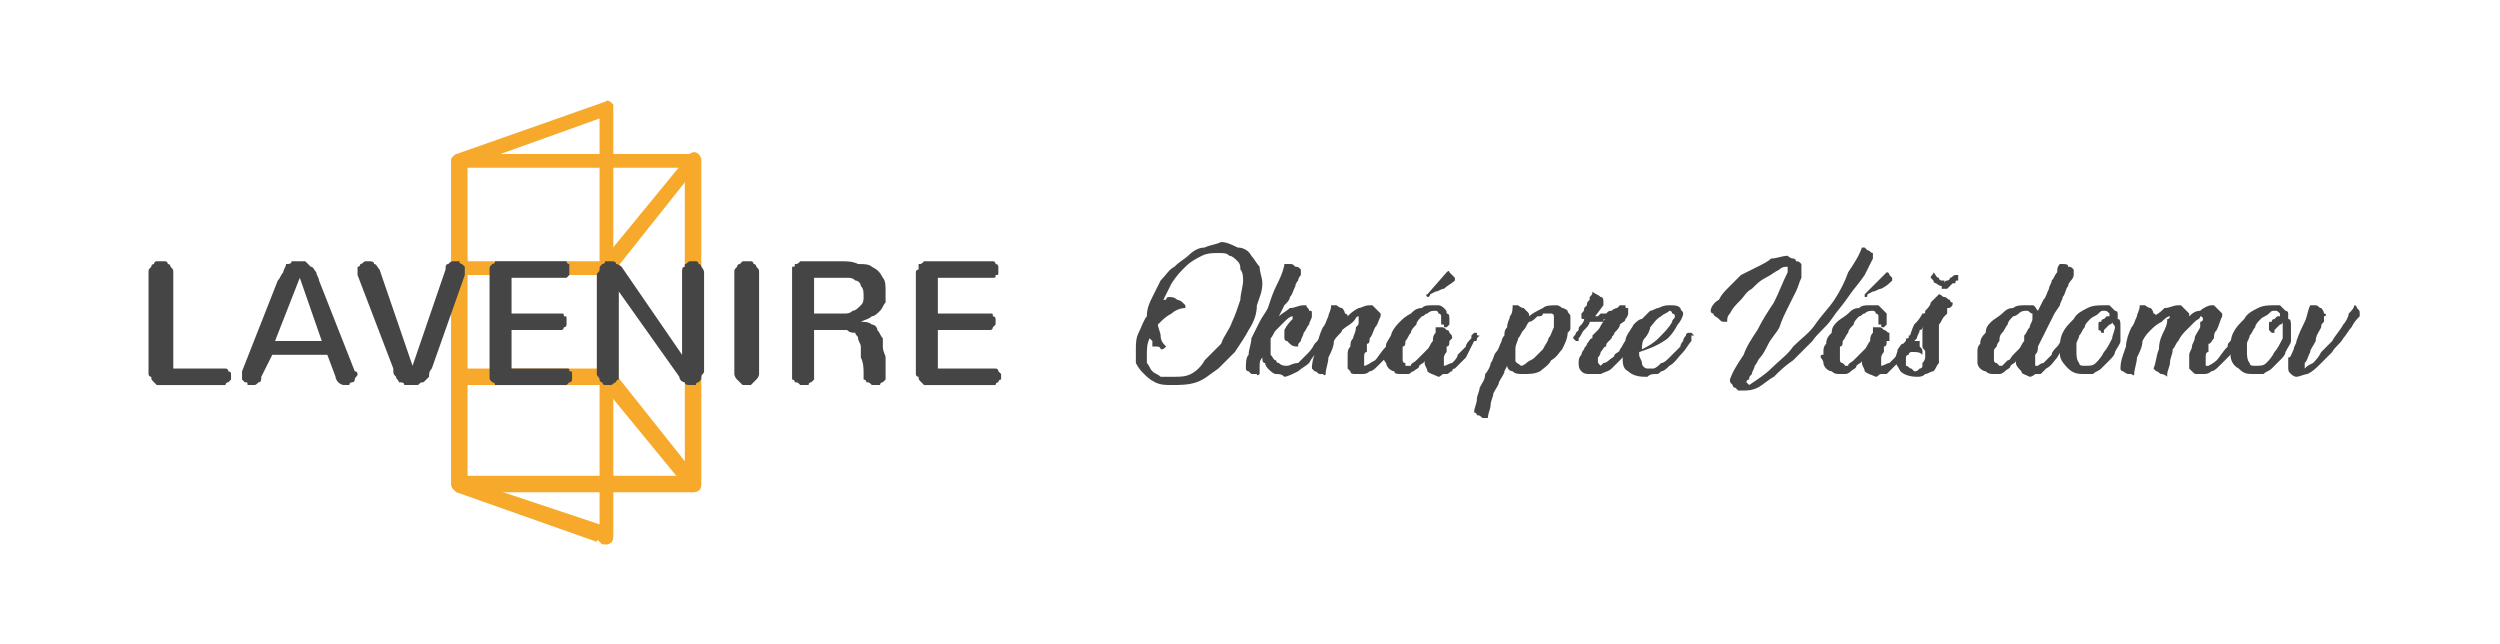 <?xml version="1.0" encoding="UTF-8" standalone="no"?>
<svg xmlns="http://www.w3.org/2000/svg" xmlns:svg="http://www.w3.org/2000/svg" xml:space="preserve" width="90.94mm" height="23.41mm" version="1.1" style="clip-rule:evenodd;fill-rule:evenodd;image-rendering:optimizeQuality;shape-rendering:geometricPrecision;text-rendering:geometricPrecision" viewBox="0 0 909 234" id="svg15">
 <defs id="defs1"><style type="text/css" id="style1">
   
    .fil0 {fill:none}
    .fil3 {fill:#454545;fill-rule:nonzero}
    .fil1 {fill:#454545;fill-rule:nonzero}
    .fil2 {fill:#F6A92A;fill-rule:nonzero}
   
  </style></defs>
 <g id="Vrstva_x0020_1" transform="translate(-1,-340)">
  <rect class="fil0" x="1" y="340" width="909" height="234" id="rect1"></rect>
  <g id="_2255539373216">
   <path class="fil1" d="m 414,467 c 0,-2 0,-4 1,-6 1,-2 2,-5 3,-6 0,-3 1,-5 2,-7 1,-2 2,-4 3,-6 2,-2 3,-4 5,-5 2,-2 4,-3 5,-4 2,-2 4,-3 6,-3 2,-1 4,-1 6,-2 2,0 4,1 6,2 2,0 4,1 5,3 1,1 2,3 3,4 0,2 1,4 1,6 0,3 -1,5 -2,8 0,3 -1,6 -3,9 -1,2 -3,5 -5,8 -2,2 -4,4 -6,6 -3,2 -5,4 -8,5 -3,1 -6,1 -9,1 -2,0 -4,0 -6,-1 -2,-1 -3,-2 -4,-3 -1,-1 -2,-2 -3,-4 0,-1 0,-3 0,-5 z m 12,-19 c 1,0 2,0 3,1 0,0 1,0 2,1 0,0 1,1 1,1 0,0 0,1 0,1 -2,0 -4,1 -5,2 -2,1 -3,2 -5,4 0,1 1,3 1,4 0,2 1,3 2,4 0,0 0,0 0,0 -1,1 -1,1 -2,1 0,-1 -1,-1 -2,-1 0,0 0,0 -1,0 0,-1 0,-1 0,-2 0,0 -1,-1 -1,-1 v 0 c -1,2 -1,4 -1,6 0,1 0,2 0,3 1,1 1,2 2,3 1,1 2,1 3,2 1,0 3,0 5,0 2,0 4,0 6,-1 2,-1 4,-3 5,-5 2,-2 4,-4 6,-6 1,-3 3,-5 4,-8 1,-2 2,-5 3,-8 0,-2 1,-5 1,-7 0,-1 0,-3 -1,-4 0,-1 0,-2 -1,-3 -1,-1 -2,-2 -3,-2 -1,-1 -2,-1 -4,-1 -2,0 -4,0 -6,1 -2,1 -4,2 -6,4 -2,2 -3,3 -5,6 -1,2 -2,4 -3,6 0,0 1,0 1,0 0,-1 1,-1 1,-1 z" id="path1"></path>
   <path id="1" class="fil1" d="m 483,463 c 0,1 -1,3 -2,4 -2,2 -3,3 -4,5 -1,1 -3,2 -4,3 -2,1 -4,2 -5,2 -1,-1 -2,-1 -3,-1 -1,0 -2,-1 -3,-2 0,0 -1,-1 -1,-2 -1,0 -1,-1 -1,-2 -1,1 -1,2 -1,3 0,1 0,2 0,3 0,0 -1,1 -1,0 -1,0 -1,0 -2,0 0,0 -1,-1 -1,-1 -1,0 -1,-1 -1,-1 0,-2 0,-4 1,-5 0,-2 1,-4 1,-6 1,-2 2,-4 3,-6 1,-2 2,-3 3,-5 l 1,-3 c 1,-3 2,-5 3,-7 1,-2 2,-5 2,-6 1,0 1,0 2,0 1,0 1,0 2,1 1,0 1,0 2,1 0,1 0,1 0,2 0,0 -1,1 -1,2 0,0 -1,1 -1,2 -1,2 -1,3 -2,4 0,1 -1,2 -2,3 l -2,4 v 0 c 1,-1 3,-2 4,-3 2,0 3,-1 5,-1 0,0 0,0 1,0 0,1 1,1 1,2 1,0 1,0 1,1 0,0 0,1 0,1 0,1 -1,2 -1,3 -1,1 -1,2 -2,3 0,1 -1,2 -1,3 -1,1 -1,1 -1,2 -1,0 -2,0 -3,-1 0,0 -1,-1 -1,-1 -1,0 -1,-1 -1,-1 0,-1 0,-1 0,-1 0,-1 0,-1 0,-1 0,-1 0,-1 0,-1 1,-2 2,-3 3,-4 0,-1 0,-1 0,-2 0,0 0,0 0,1 -1,0 -2,1 -3,2 -1,1 -2,2 -3,3 -1,1 -1,2 -2,3 0,1 0,3 0,3 0,1 0,2 0,3 1,1 1,2 2,2 0,1 1,1 1,1 1,1 2,1 3,1 1,0 2,-1 4,-1 1,-1 2,-2 3,-3 1,-1 2,-2 3,-4 1,-1 2,-2 2,-3 1,-1 1,-1 1,-1 0,0 1,0 1,0 0,1 0,1 1,1 0,0 0,0 0,0 z"></path>
   <path id="2" class="fil1" d="m 507,467 c -1,1 -1,2 -2,3 -1,1 -2,2 -3,3 -1,1 -2,2 -3,2 -1,1 -2,1 -3,1 -1,0 -2,0 -2,0 -1,0 -2,0 -2,-1 0,0 -1,-1 -1,-1 0,-1 0,-2 0,-3 0,0 0,-1 0,-2 0,-1 0,-2 1,-3 0,-1 0,-2 1,-3 0,-1 1,-2 1,-4 1,-1 1,-1 1,-2 0,0 0,-1 0,-1 0,-1 0,-1 0,-1 -1,0 -1,1 -2,2 -1,1 -3,2 -4,3 0,1 -2,2 -3,4 0,2 -1,4 -2,6 0,2 -1,4 -1,6 0,0 0,1 -1,0 0,0 -1,0 -1,0 -1,0 -1,-1 -2,-1 0,0 -1,-1 -1,-1 0,-3 1,-5 2,-8 0,-2 1,-5 2,-7 1,-1 1,-2 2,-4 0,-1 1,-2 1,-4 0,0 1,0 2,0 0,0 1,1 2,1 0,0 1,1 1,2 1,0 1,1 1,1 v 0 c 0,0 0,0 0,0 1,-1 2,-2 4,-3 1,0 2,-1 4,-1 0,0 1,0 1,0 1,1 1,1 2,2 0,0 0,0 1,1 0,0 0,1 0,1 -1,2 -1,3 -2,4 -1,2 -1,3 -2,4 0,1 0,2 -1,2 0,1 0,2 0,3 -1,0 -1,1 -1,2 0,1 0,2 0,2 0,1 0,1 0,1 0,0 0,0 0,0 1,0 2,-1 4,-2 1,-1 2,-3 4,-5 0,-1 1,-2 2,-3 v -1 c 0,-1 1,-1 1,-1 0,0 0,0 1,0 0,1 0,1 0,1 1,0 1,0 0,0 z"></path>
   <path id="3" class="fil1" d="m 528,458 c 0,0 0,0 0,0 -1,1 -1,1 -1,1 -1,0 -1,0 -1,-1 -1,0 -1,0 -1,0 0,0 0,0 0,-1 0,0 0,0 0,0 0,0 0,-1 0,-1 0,-1 0,-1 0,-1 0,-1 -1,-1 -1,-1 0,-1 -1,-1 -1,-1 -1,0 -2,0 -3,1 -1,0 -1,1 -2,1 -1,1 -2,2 -2,3 -1,1 -2,2 -2,3 -1,1 -1,2 -2,3 0,1 0,2 -1,2 0,1 0,1 0,2 0,0 0,1 0,1 0,1 0,1 0,2 0,0 0,1 1,1 0,0 0,0 0,1 1,0 1,0 2,0 0,-1 1,-1 2,-2 0,0 1,-1 2,-2 1,-1 1,-1 2,-2 1,-1 1,-2 2,-3 0,-1 0,-2 1,-3 0,-1 0,-2 0,-2 v 0 c 1,0 1,0 2,0 1,0 1,0 2,1 1,0 1,1 1,1 1,1 1,1 1,2 0,0 0,0 -1,1 0,0 0,0 0,0 0,1 0,2 -1,2 0,1 0,2 0,2 -1,1 -1,2 -1,2 0,1 0,2 0,2 0,1 0,1 0,1 v 0 c 1,0 2,-1 3,-1 1,-1 2,-2 2,-3 1,-1 2,-2 3,-3 0,-1 1,-2 2,-3 0,0 0,-1 0,-1 0,0 0,0 0,0 1,-1 1,-1 1,-1 0,0 1,0 1,0 0,1 0,1 1,1 0,0 0,0 0,0 -1,1 -1,1 -1,1 0,1 0,1 -1,1 -1,2 -2,4 -3,6 -1,1 -3,3 -4,4 -1,0 -1,1 -1,1 -1,0 -1,1 -2,1 0,0 -1,0 -1,0 -1,0 -1,1 -2,1 -2,-1 -3,-1 -4,-2 0,-1 -1,-2 -1,-3 v -1 c 0,1 -1,1 -2,2 0,1 -1,1 -2,2 -1,0 -1,1 -2,1 -1,0 -2,0 -2,0 -2,0 -3,0 -3,-1 -1,0 -2,-1 -2,-1 -1,-1 -1,-2 -1,-2 -1,-1 -1,-2 -1,-2 0,-1 0,-1 0,-1 0,0 0,-1 0,-1 1,-1 1,-2 1,-3 1,-2 2,-3 2,-4 1,-2 2,-3 3,-4 1,-1 2,-2 4,-3 1,-1 2,-2 4,-2 1,-1 2,-1 4,-1 1,0 2,0 2,0 1,0 2,1 2,1 1,1 1,1 1,2 1,0 1,1 1,2 0,0 0,1 0,2 z m -1,-19 c 1,-1 1,0 1,0 0,0 1,1 1,1 0,0 1,1 1,1 0,1 0,1 0,1 -1,1 -3,2 -4,3 -1,0 -2,1 -3,1 v 0 l -2,1 v 0 c 0,1 -1,1 -1,1 0,0 -1,-1 0,-1 z"></path>
   <path id="4" class="fil1" d="m 551,451 c 1,0 1,0 2,0 0,0 1,1 2,1 0,0 1,1 1,1 1,1 1,1 1,2 1,-1 3,-2 5,-3 1,-1 3,-1 5,-1 1,0 2,1 2,1 1,0 2,1 2,1 0,1 1,1 1,2 0,1 0,2 0,2 0,1 0,1 0,2 0,1 0,1 -1,2 0,2 -1,4 -2,6 -1,1 -2,3 -4,4 -1,2 -3,3 -4,4 -2,1 -4,1 -6,1 -2,0 -3,0 -4,-1 -1,0 -2,-1 -2,-2 l -1,2 c 0,1 -1,2 -2,4 0,1 -1,2 -2,4 0,1 -1,3 -1,4 0,2 -1,3 -1,5 0,0 0,0 -1,0 0,0 -1,0 -1,0 -1,-1 -1,-1 -2,-1 0,-1 -1,-1 -1,-1 0,-2 1,-3 1,-5 0,-1 1,-3 1,-4 1,-2 2,-3 2,-5 1,-1 2,-3 2,-4 1,-1 1,-3 2,-4 1,-1 1,-2 2,-4 0,0 0,-1 1,-2 0,-1 0,-2 1,-3 0,-2 1,-3 1,-4 1,-1 1,-3 1,-4 z m 1,16 c 0,0 0,0 0,0 0,0 0,0 0,0 0,1 0,1 0,2 0,1 0,2 0,2 0,1 1,1 2,2 1,0 2,-1 2,-1 1,-1 2,-1 3,-2 1,-1 2,-2 3,-3 1,-2 2,-3 2,-4 1,-1 1,-2 2,-4 0,-1 0,-2 0,-3 0,0 0,-1 0,-1 0,-1 -1,-1 -1,-1 -1,0 -2,0 -3,0 0,1 -1,1 -2,1 -1,1 -2,2 -3,2 -1,1 -1,2 -2,3 -1,1 -1,2 -2,3 0,1 -1,2 -1,4 z"></path>
   <path id="5" class="fil1" d="m 592,468 c 0,1 -1,2 -2,3 -1,1 -2,2 -3,3 -1,1 -2,1 -4,2 -1,0 -2,0 -4,0 -1,0 -2,0 -3,-1 -1,-1 -1,-2 -1,-3 0,-1 0,-2 1,-3 0,0 0,-1 1,-2 0,-1 1,-1 1,-2 1,-1 1,-2 2,-2 0,-1 0,-1 0,-1 0,0 1,-1 1,-1 l 1,-1 c 1,-1 1,-2 2,-3 0,0 0,-1 1,-1 -1,0 -1,0 -1,1 -1,0 -1,0 -1,0 -1,0 -1,0 -2,0 0,0 0,0 -1,0 h -1 c 0,1 -1,2 -2,3 -1,1 -1,2 -2,3 0,1 0,1 0,1 -1,0 -1,0 -1,0 -1,-1 -1,-1 -1,-1 0,0 0,0 0,0 0,-1 1,-1 1,-2 0,0 1,-1 1,-1 0,-1 0,-1 1,-2 0,0 1,-1 1,-2 -1,0 -1,0 -1,-1 0,0 0,-1 0,-1 1,-1 1,-1 1,-2 0,0 1,-1 1,-1 0,-1 0,-1 1,-2 0,0 0,-1 0,-1 1,-1 1,-1 1,-2 1,1 2,1 3,2 1,0 1,1 1,2 0,0 0,1 0,1 l -3,4 c 0,0 0,0 1,0 0,0 0,0 1,-1 1,0 1,0 2,0 1,-1 1,-1 2,-1 1,-1 2,-1 2,-1 1,-1 1,-1 1,-1 0,0 1,0 1,0 0,0 1,0 1,0 0,1 0,1 1,1 0,0 0,0 0,0 0,1 0,1 0,2 0,0 0,1 -1,2 0,1 -1,1 -2,2 0,1 -1,2 -2,3 0,1 -1,1 -1,2 0,0 -1,1 -1,1 -1,1 -1,1 -1,2 -1,0 -1,1 -2,2 0,0 0,1 -1,2 0,0 0,1 0,1 0,1 0,1 1,2 0,0 1,-1 1,-1 1,0 2,-1 2,-1 1,-1 2,-1 2,-2 1,-1 2,-1 2,-2 1,-1 1,-2 2,-3 1,-1 1,-2 1,-2 1,-1 1,-1 1,-1 0,0 1,0 1,0 0,1 0,1 1,1 0,0 0,0 0,0 -1,1 -1,1 -1,2 0,0 -1,0 -1,1 0,0 0,1 -1,1 0,1 0,1 -1,2 z"></path>
   <path id="6" class="fil1" d="m 611,458 c -1,2 -3,5 -5,6 -3,2 -6,3 -9,4 v 1 c 0,1 1,2 1,3 0,1 1,2 2,2 1,0 1,0 2,0 1,0 2,-1 3,-2 1,0 2,-1 3,-2 1,-1 3,-3 4,-4 0,-1 1,-2 1,-2 0,-1 1,-2 1,-2 0,-1 1,-1 1,-1 0,0 1,0 1,0 0,0 0,0 1,1 0,0 0,0 -1,0 v 2 c -1,1 -2,3 -3,4 -2,2 -3,4 -5,5 -1,1 -2,2 -3,2 -1,1 -1,1 -2,1 -1,0 -2,0 -3,1 0,0 -1,0 -1,0 -3,0 -5,-1 -6,-2 -2,-1 -2,-3 -2,-5 0,-2 0,-4 1,-6 0,-2 2,-4 3,-6 1,-1 2,-2 3,-2 1,-1 2,-2 3,-3 1,0 2,-1 3,-1 2,-1 3,-1 4,-1 2,0 3,0 4,1 0,1 1,1 1,2 0,1 -1,3 -2,4 z m -3,-5 c -1,1 -2,1 -3,2 -2,1 -3,3 -4,4 0,1 -1,3 -2,4 -1,1 -1,3 -1,4 2,-1 4,-2 6,-4 2,-2 4,-4 5,-6 0,-1 1,-1 1,-2 0,-1 -1,-1 -1,-1 0,0 0,-1 -1,-1 z"></path>
   <path id="7" class="fil1" d="m 629,457 c 0,0 0,0 -1,0 -1,0 -1,0 -2,-1 -1,-1 -2,-1 -2,-2 -1,0 -1,-1 -1,-1 0,-1 1,-3 3,-4 1,-2 2,-3 4,-5 1,-1 3,-3 4,-4 2,-1 4,-2 6,-3 2,-1 4,-2 5,-3 2,0 4,-1 6,-1 0,0 1,1 2,1 0,0 1,0 1,1 1,0 1,0 2,1 0,0 0,1 0,1 0,1 0,3 0,4 -1,2 -1,3 -2,5 -1,2 -2,4 -3,6 -1,2 -2,4 -3,7 -1,2 -3,4 -4,6 -1,2 -2,4 -3,5 -1,1 -1,2 -2,3 0,1 -1,2 -1,3 -1,1 -1,1 -1,2 -1,0 -1,1 -1,1 0,0 0,0 1,1 0,0 0,0 0,0 3,-2 6,-4 8,-6 3,-3 6,-5 8,-8 3,-3 6,-5 8,-8 2,-3 5,-6 7,-9 2,-3 4,-7 5,-10 2,-3 4,-6 5,-9 0,0 0,0 1,0 0,0 1,1 1,1 1,0 1,1 2,1 0,1 0,1 0,2 -1,2 -2,4 -3,6 -2,3 -4,5 -6,8 -2,3 -4,5 -6,8 -2,3 -5,5 -7,8 -2,2 -5,5 -7,7 -3,2 -5,4 -7,6 -2,1 -4,3 -6,4 -2,1 -4,1 -5,1 0,0 -1,0 -2,0 0,0 -1,-1 -1,-1 -1,0 -1,-1 -1,-1 -1,-1 -1,-1 -1,-2 1,-3 3,-6 5,-9 1,-3 3,-6 5,-9 2,-4 4,-7 6,-10 2,-4 3,-7 5,-11 0,-1 0,-1 0,-2 0,0 0,0 0,0 -1,0 -2,0 -3,1 -2,1 -3,2 -5,3 -2,1 -3,2 -5,4 -2,1 -3,3 -4,4 -2,2 -3,3 -4,5 -1,1 -1,2 -1,3 z"></path>
   <path id="8" class="fil1" d="m 687,458 c 0,0 0,0 0,0 -1,1 -1,1 -1,1 -1,0 -1,0 -1,-1 0,0 -1,0 -1,0 0,0 0,0 0,-1 0,0 0,0 0,0 0,0 0,-1 0,-1 0,-1 0,-1 0,-1 0,-1 -1,-1 -1,-1 0,-1 -1,-1 -1,-1 -1,0 -2,0 -3,1 -1,0 -1,1 -2,1 -1,1 -2,2 -2,3 -1,1 -2,2 -2,3 -1,1 -1,2 -2,3 0,1 0,2 -1,2 0,1 0,1 0,2 0,0 0,1 0,1 0,1 0,1 0,2 0,0 0,1 1,1 0,0 0,0 1,1 0,0 0,0 1,0 0,-1 1,-1 2,-2 0,0 1,-1 2,-2 1,-1 1,-1 2,-2 1,-1 1,-2 2,-3 0,-1 0,-2 1,-3 0,-1 0,-2 0,-2 h 1 c 0,0 1,0 1,0 1,0 1,0 2,1 1,0 1,1 2,1 0,1 0,1 0,2 0,0 0,0 0,1 -1,0 -1,0 -1,0 0,1 0,2 -1,2 0,1 0,2 0,2 -1,1 -1,2 -1,2 0,1 0,2 0,2 0,1 0,1 0,1 v 0 c 1,0 2,-1 3,-1 1,-1 2,-2 3,-3 0,-1 1,-2 2,-3 0,-1 1,-2 2,-3 0,0 0,-1 0,-1 0,0 0,0 1,0 0,-1 0,-1 0,-1 0,0 1,0 1,0 0,1 1,1 1,1 0,0 0,0 0,0 0,1 -1,1 -1,1 0,1 0,1 0,1 -1,2 -3,4 -4,6 -1,1 -3,3 -4,4 0,0 -1,1 -1,1 0,0 -1,1 -1,1 -1,0 -1,0 -2,0 -1,0 -1,1 -2,1 -2,-1 -3,-1 -4,-2 0,-1 -1,-2 -1,-3 v -1 c 0,1 -1,1 -2,2 0,1 -1,1 -2,2 0,0 -1,1 -2,1 -1,0 -1,0 -2,0 -1,0 -2,0 -3,-1 -1,0 -2,-1 -2,-1 -1,-1 -1,-2 -1,-2 0,-1 -1,-2 -1,-2 0,-1 0,-1 1,-1 0,0 0,-1 0,-1 0,-1 0,-2 1,-3 0,-2 1,-3 2,-4 0,-2 1,-3 2,-4 1,-1 3,-2 4,-3 1,-1 2,-2 4,-2 1,-1 2,-1 4,-1 1,0 2,0 3,0 0,0 1,1 1,1 1,1 1,1 2,2 0,0 0,1 0,2 0,0 0,1 0,2 z m 0,-19 c 0,-1 0,0 0,0 1,0 1,1 1,1 0,0 1,1 1,1 0,1 0,1 0,1 -1,1 -2,2 -4,3 -1,0 -2,1 -3,1 v 0 l -2,1 v 0 c 0,1 0,1 -1,1 0,0 0,-1 0,-1 z"></path>
   <path id="9" class="fil1" d="m 690,471 c 0,-1 1,-3 1,-4 1,-1 1,-2 2,-2 1,-1 1,-1 1,-1 0,-1 0,-1 1,-1 1,-2 1,-3 2,-5 1,-1 2,-2 3,-4 1,0 1,0 1,-1 0,0 0,0 0,0 1,-1 2,-2 2,-3 1,-1 2,-2 3,-3 1,0 1,1 2,1 1,0 1,1 2,1 0,0 0,1 1,1 0,1 0,1 -1,1 h 1 c -1,1 -1,1 -2,1 0,1 0,1 0,2 l -1,1 c -1,1 -1,2 -2,3 0,1 0,3 0,4 0,1 0,1 0,2 0,1 0,1 0,2 v 3 c 0,1 0,2 0,3 -1,1 -1,2 -2,3 -1,0 -2,1 -3,1 -1,1 -2,1 -3,1 -3,0 -5,-1 -6,-2 -1,-2 -2,-3 -2,-4 z m 10,-9 c 0,-1 0,-1 0,-2 0,0 0,-1 1,-2 -1,1 -1,2 -2,2 0,1 -1,2 -1,3 l -1,1 c 1,0 1,0 2,0 0,0 0,1 0,1 0,0 0,1 0,1 1,1 1,1 1,2 0,0 0,0 0,1 -1,-1 -2,-1 -3,-1 0,0 0,0 -1,0 0,0 -1,0 -1,1 0,0 -1,0 -1,1 0,0 0,0 0,1 0,0 0,1 0,1 0,0 0,0 0,1 1,0 1,1 2,1 0,0 1,1 1,1 1,0 1,0 2,-1 0,0 1,0 1,-1 0,0 0,-1 0,-1 1,-1 1,-2 1,-2 0,-1 0,-1 0,-2 0,-1 -1,-1 -1,-2 0,0 0,-1 0,-2 0,-1 0,-1 0,-2 z m 13,-22 c 0,0 0,0 0,0 0,1 0,1 0,1 0,0 0,0 0,1 -1,0 -1,0 -1,1 -1,0 -1,0 -1,0 l -2,2 c -1,0 -1,0 -2,0 v -1 c -1,0 -2,-1 -2,-1 -1,0 -1,-1 -1,-1 -1,-1 -1,-1 -1,-1 0,-1 1,-1 1,-2 1,1 1,2 2,2 0,1 1,1 1,1 1,0 1,0 1,0 0,0 0,1 0,1 0,0 0,-1 1,-1 0,0 0,0 0,0 1,0 1,-1 1,-1 1,0 1,-1 2,-1 z"></path>
   <path id="10" class="fil1" d="m 748,454 c -1,2 -2,4 -3,6 -1,2 -2,4 -3,6 v 0 c 0,1 0,2 -1,3 0,1 0,2 0,3 0,1 0,1 0,1 h 1 c 0,0 1,-1 2,-1 1,-1 2,-2 3,-3 0,-1 1,-2 2,-3 1,-1 1,-2 2,-3 0,0 0,-1 0,-1 0,0 0,0 1,0 0,-1 0,-1 0,-1 1,0 1,0 1,0 0,1 1,1 1,1 0,0 0,0 0,0 0,1 -1,1 -1,1 0,1 0,1 0,1 -1,2 -3,4 -4,6 -1,1 -2,3 -4,4 0,0 -1,1 -1,1 0,0 -1,1 -1,1 -1,0 -1,0 -2,0 0,0 -1,1 -2,1 -2,-1 -3,-1 -3,-2 -1,-1 -2,-2 -2,-3 v -1 c 0,1 -1,1 -2,2 0,1 -1,1 -2,2 0,0 -1,1 -2,1 -1,0 -1,0 -2,0 -1,0 -2,0 -3,-1 -1,0 -2,-1 -2,-1 -1,-1 -1,-2 -1,-2 0,-1 0,-2 0,-2 0,-1 0,-1 0,-1 0,0 0,-1 0,-1 0,-1 0,-2 1,-3 0,-2 1,-3 2,-4 0,-2 1,-3 2,-4 1,-1 3,-2 4,-3 1,-1 2,-2 4,-2 1,-1 3,-1 4,-1 1,0 2,0 3,0 1,0 1,1 2,2 l 1,-2 1,-2 c 1,-1 1,-2 2,-4 0,-1 1,-2 1,-3 1,-1 1,-2 2,-3 0,-1 0,-2 1,-3 0,0 1,0 1,0 1,0 2,0 2,1 1,0 1,0 2,1 0,1 0,1 0,2 0,0 0,1 -1,2 0,0 -1,1 -1,2 -1,1 -1,3 -2,4 0,1 -1,2 -1,3 z m -19,19 c 1,-1 1,-1 2,-2 1,0 1,-1 2,-2 1,-1 1,-1 2,-2 1,-1 1,-2 2,-3 v -2 c 1,-1 1,-2 2,-3 0,-1 1,-2 1,-3 0,-1 0,-1 0,-2 -1,0 -1,-1 -2,-1 -1,0 -2,0 -3,1 0,0 -1,1 -2,1 -1,1 -2,2 -2,3 -1,1 -1,2 -2,3 -1,1 -1,2 -1,3 -1,1 -1,2 -1,2 -1,1 -1,1 -1,2 0,0 0,1 0,1 0,1 0,1 0,2 0,0 0,1 1,1 0,0 0,0 1,1 z"></path>
   <path id="11" class="fil1" d="m 766,451 c 1,0 2,0 2,0 1,1 1,1 2,2 0,0 1,0 1,1 0,1 0,1 0,2 1,0 1,1 1,3 0,0 0,0 0,0 0,0 0,1 0,1 0,1 0,3 0,4 0,1 -1,2 -2,4 0,1 -1,2 -2,3 -1,1 -2,2 -3,3 -1,1 -2,1 -3,2 -1,0 -2,0 -3,0 -2,0 -4,0 -6,-2 -1,-1 -3,-3 -3,-5 0,-1 0,-1 0,-2 0,-2 0,-4 1,-6 1,-2 2,-3 4,-5 1,-2 3,-3 5,-4 2,-1 4,-1 6,-1 z m -1,10 c 0,0 0,0 0,0 0,-1 -1,-1 -1,-1 0,-1 0,-1 0,-1 0,-1 0,-1 0,-1 0,-1 0,-1 1,-1 0,0 0,-1 1,-1 0,0 0,0 1,-1 0,0 0,0 0,0 1,0 1,0 1,0 0,-1 0,-1 0,-1 -1,-1 -1,-1 -2,-1 -1,0 -1,0 -2,1 -1,1 -2,1 -3,2 v 0 c -1,1 -2,2 -2,3 -1,1 -1,2 -2,3 0,1 -1,2 -1,3 0,1 0,2 0,3 0,1 0,3 1,4 0,1 1,1 2,1 2,0 3,0 4,-1 1,-1 2,-2 3,-4 1,-1 2,-3 3,-5 0,-1 1,-3 1,-4 0,-1 -1,-1 -1,-2 0,0 0,1 -1,1 0,0 0,0 -1,1 0,0 0,0 -1,1 0,0 0,1 0,1 z"></path>
   <path id="12" class="fil1" d="m 813,467 c 0,1 -1,2 -2,3 -1,1 -2,2 -3,3 -1,1 -2,2 -3,2 -1,1 -2,1 -3,1 -1,0 -2,0 -2,0 -1,0 -1,0 -2,-1 0,0 -1,-1 -1,-1 0,-1 0,-2 0,-3 0,0 0,-1 0,-2 0,-1 1,-2 1,-3 0,-1 1,-2 1,-3 0,-1 1,-2 2,-4 0,-1 0,-1 0,-2 1,0 1,-1 1,-1 0,-1 -1,-1 -1,-1 0,1 -1,1 -2,2 -1,1 -2,2 -3,3 -1,1 -2,2 -3,4 -1,1 -1,2 -2,3 0,2 -1,3 -1,5 0,1 -1,3 -1,4 0,0 0,1 0,1 -1,-1 -2,-1 -2,-1 -1,0 -1,-1 -2,-1 0,0 -1,-1 -1,-1 1,-2 1,-5 2,-7 0,-3 1,-5 2,-7 1,-2 1,-3 1,-4 1,0 1,-1 1,-1 -1,0 -2,1 -3,2 -2,1 -3,2 -4,3 -1,1 -2,2 -3,4 0,2 -1,4 -2,6 0,2 -1,4 -1,6 0,0 0,1 -1,0 0,0 -1,0 -1,0 -1,0 -2,-1 -2,-1 -1,0 -1,-1 -1,-1 0,-3 1,-5 2,-8 0,-2 1,-5 2,-7 1,-1 1,-2 2,-4 0,-1 1,-2 1,-4 0,0 1,0 2,0 0,0 1,1 2,1 0,0 1,1 1,2 1,0 1,1 0,1 h 1 c 0,0 0,0 -1,0 2,-1 3,-2 4,-3 2,0 3,-1 5,-1 0,0 1,0 1,0 1,1 1,1 2,2 0,0 0,0 1,1 0,0 0,1 0,1 0,0 0,0 0,0 -1,1 -1,1 -1,1 2,-2 3,-3 5,-3 1,-1 3,-2 4,-2 1,0 1,0 1,0 1,1 1,1 2,2 0,0 0,0 1,1 0,0 0,1 0,1 -1,2 -1,3 -2,5 -1,1 -1,2 -1,3 -1,1 -1,2 -2,2 0,1 0,2 0,3 -1,0 -1,1 -1,2 0,1 0,2 0,2 0,1 0,1 0,1 0,0 0,0 1,0 0,0 2,-1 3,-2 1,-1 2,-3 4,-5 0,-1 0,-1 1,-2 0,0 1,-1 1,-2 v 0 c 1,-1 1,-1 1,-1 1,0 1,0 1,0 0,0 1,0 1,1 0,0 0,0 0,0 -1,1 -1,2 -2,3 0,0 -1,1 -1,2 z"></path>
   <path id="13" class="fil1" d="m 828,451 c 1,0 2,0 2,0 1,1 1,1 2,2 0,0 1,0 1,1 0,1 0,1 0,2 1,0 1,1 1,3 0,0 0,0 0,0 0,0 0,1 0,1 0,1 0,3 0,4 0,1 -1,2 -2,4 0,1 -1,2 -2,3 -1,1 -2,2 -3,3 -1,1 -2,1 -3,2 -1,0 -2,0 -3,0 -3,0 -4,0 -6,-2 -2,-1 -3,-3 -3,-5 0,-1 0,-1 0,-2 0,-2 0,-4 1,-6 1,-2 2,-3 4,-5 1,-2 3,-3 5,-4 2,-1 4,-1 6,-1 z m -1,10 c 0,0 0,0 0,0 -1,-1 -1,-1 -1,-1 0,-1 0,-1 0,-1 0,-1 0,-1 0,-1 0,-1 0,-1 1,-1 0,0 0,-1 1,-1 0,0 0,0 1,-1 0,0 0,0 0,0 0,0 1,0 1,0 0,-1 0,-1 0,-1 -1,-1 -1,-1 -2,-1 -1,0 -1,0 -2,1 -1,1 -2,1 -3,2 v 0 c -1,1 -2,2 -2,3 -1,1 -1,2 -2,3 0,1 -1,2 -1,3 0,1 0,2 0,3 0,1 0,3 1,4 0,1 1,1 2,1 2,0 3,0 4,-1 1,-1 2,-2 3,-4 1,-1 2,-3 3,-5 0,-1 0,-3 0,-4 0,-1 0,-1 0,-2 0,0 0,1 -1,1 0,0 0,0 -1,1 0,0 0,0 -1,1 0,0 0,1 0,1 z"></path>
   <path id="14" class="fil1" d="m 841,451 c 1,0 1,0 2,0 1,0 1,1 2,1 0,0 1,1 1,2 1,0 1,1 0,1 0,1 0,1 0,2 -1,1 -1,1 -1,2 -1,2 -2,3 -2,5 -1,2 -2,3 -2,4 -1,2 -1,3 -2,4 0,1 0,2 0,2 1,-1 1,-1 3,-2 1,-1 2,-2 3,-4 1,-1 3,-3 4,-4 1,-2 3,-4 4,-6 1,-1 2,-3 2,-4 1,-1 2,-2 2,-3 0,0 0,0 0,0 1,0 1,1 1,1 1,1 1,1 1,2 0,0 0,1 0,1 -1,1 -2,2 -3,4 -1,1 -2,3 -3,4 -1,2 -3,3 -4,5 -2,2 -3,3 -4,4 -2,2 -3,3 -5,4 -1,0 -3,1 -4,1 -1,0 -2,-1 -2,-1 -1,-1 -1,-1 -1,-3 0,0 0,0 0,-1 0,0 0,-1 0,-2 1,0 1,-1 2,-3 0,-1 1,-2 1,-3 1,-3 2,-5 3,-7 1,-2 1,-4 2,-6 z"></path>
   <g id="g8">
    <g id="g2">
     <path class="fil2" d="m 253,401 h -85 v -5 h 85 l 3,2 z m 0,-5 c 2,0 3,1 3,2 0,2 -1,3 -3,3 z m -3,120 V 398 h 6 v 118 l -3,3 z m 6,0 c 0,2 -1,3 -3,3 -1,0 -3,-1 -3,-3 z m -88,-3 h 85 v 6 h -85 l -3,-3 z m 0,6 c -1,0 -3,-1 -3,-3 0,-1 2,-3 3,-3 z m 3,-121 v 118 h -6 V 398 l 3,-2 z m -6,0 c 0,-1 2,-2 3,-2 2,0 3,1 3,2 z" id="path2"></path>
    </g>
    <g id="g3">
     <path class="fil2" d="m 251,397 c 1,-2 3,-2 4,-1 1,1 1,3 0,4 z m -32,39 32,-39 4,3 -31,39 z m 5,3 c -1,1 -3,2 -4,1 -1,-1 -2,-3 -1,-4 z" id="path3"></path>
    </g>
    <g id="g4">
     <path class="fil2" d="m 255,514 c 1,2 1,3 0,4 -1,1 -3,1 -4,0 z m -31,-39 31,39 -4,4 -32,-39 z m -5,4 c -1,-2 0,-3 1,-4 1,-1 3,-1 4,0 z" id="path4"></path>
    </g>
    <g id="g5">
     <path class="fil2" d="m 169,401 c -1,0 -3,0 -3,-2 -1,-1 0,-3 1,-3 z m 53,-19 -53,19 -2,-5 54,-19 3,2 z m -1,-5 c 1,-1 2,0 3,1 0,2 0,3 -2,4 z m -2,158 V 379 h 5 v 156 l -4,3 z m 5,0 c 0,2 -1,3 -3,3 -1,0 -2,-1 -2,-3 z m -4,-3 3,1 -3,5 -2,-2 2,-5 z m -2,4 c -2,0 -2,-2 -2,-3 1,-1 3,-2 4,-1 z m -49,-22 51,17 -2,6 -51,-18 z m -2,5 c -1,-1 -2,-2 -1,-4 0,-1 2,-2 3,-1 z" id="path5"></path>
    </g>
    <g id="g6">
     <path class="fil2" d="m 221,435 c 2,0 3,1 3,3 0,1 -1,2 -3,2 z m -2,0 h 2 v 5 h -2 z m 0,5 c -2,0 -3,-1 -3,-2 0,-2 1,-3 3,-3 z m -51,-5 h 51 v 5 h -51 l -3,-2 z m 0,5 c -1,0 -3,-1 -3,-2 0,-2 2,-3 3,-3 z m 3,-5 v 3 h -6 v -3 z m -6,0 c 0,-2 2,-3 3,-3 2,0 3,1 3,3 z" id="path6"></path>
    </g>
    <g id="g7">
     <path class="fil2" d="m 221,474 c 2,0 3,1 3,3 0,1 -1,3 -3,3 z m -53,0 h 53 v 6 h -53 z m 0,6 c -1,0 -3,-2 -3,-3 0,-2 2,-3 3,-3 z" id="path7"></path>
    </g>
   </g>
   <path class="fil3" d="m 59,480 c 0,0 -1,0 -1,0 -1,-1 -1,-1 -1,-1 -1,-1 -1,-1 -1,-2 -1,0 -1,-1 -1,-1 v -37 c 0,-1 0,-1 1,-2 0,0 0,-1 1,-1 0,0 0,-1 1,-1 0,0 1,0 1,0 1,0 2,0 2,0 1,0 1,1 1,1 1,0 1,1 1,1 1,1 1,1 1,2 v 35 h 18 c 0,0 1,0 1,0 0,0 1,0 1,1 0,0 1,0 1,1 0,0 0,0 0,1 0,0 0,0 0,1 0,0 -1,1 -1,1 0,0 -1,0 -1,1 0,0 -1,0 -1,0 z" id="path8"></path>
   <path id="path9" class="fil3" d="m 130,475 c 1,0 1,1 1,1 0,1 -1,1 -1,2 0,0 0,1 -1,1 0,0 -1,0 -1,1 -1,0 -1,0 -2,0 0,0 -1,0 -2,-1 0,0 -1,-1 -1,-2 l -3,-8 h -20 l -4,8 c 0,1 0,2 -1,2 -1,1 -1,1 -2,1 -1,0 -1,0 -2,0 0,-1 0,-1 -1,-1 0,0 -1,-1 -1,-1 0,-1 0,-1 0,-2 0,0 0,0 0,0 0,-1 0,-1 0,-1 l 13,-33 c 1,-1 1,-2 2,-3 0,-1 1,-2 1,-3 1,0 2,0 2,-1 1,0 2,0 3,0 1,0 1,0 2,0 1,1 1,1 2,2 1,0 1,1 2,2 0,1 1,2 1,3 z m -20,-34 -9,23 h 17 z"></path>
   <path id="path10" class="fil3" d="m 151,473 v 0 l 12,-35 c 0,-1 0,-2 1,-2 1,-1 1,-1 2,-1 1,0 1,0 2,0 0,1 1,1 1,1 0,0 1,1 1,1 0,1 0,1 0,2 0,0 0,0 0,0 0,0 0,1 0,1 l -12,34 c -1,1 -1,2 -1,3 -1,1 -1,1 -2,2 -1,0 -1,0 -2,1 -1,0 -2,0 -2,0 -1,0 -2,0 -3,0 0,-1 -1,-1 -2,-1 0,-1 -1,-1 -1,-2 -1,-1 -1,-1 -1,-3 l -13,-34 c 0,0 0,-1 0,-1 0,-1 0,-1 0,-2 1,0 1,-1 1,-1 1,0 1,-1 2,-1 0,0 1,0 1,0 1,0 2,0 2,1 1,0 1,1 2,2 z"></path>
   <path id="path11" class="fil3" d="m 183,480 c -1,0 -1,0 -2,0 0,-1 -1,-1 -1,-1 -1,-1 -1,-1 -1,-2 0,0 0,-1 0,-1 v -37 c 0,0 0,-1 0,-1 0,-1 0,-1 1,-2 0,0 1,0 1,-1 0,0 1,0 2,0 h 22 c 1,0 1,0 2,0 0,0 0,1 1,1 0,0 0,1 0,1 0,0 0,1 0,1 0,0 0,1 0,1 0,1 0,1 0,1 -1,1 -1,1 -1,1 -1,0 -1,0 -2,0 h -18 v 13 h 17 c 1,0 1,0 1,0 1,0 1,0 1,1 1,0 1,0 1,1 0,0 0,1 0,1 0,0 0,1 0,1 0,0 0,1 -1,1 0,0 0,1 -1,1 0,0 0,0 -1,0 h -17 v 14 h 19 c 0,0 1,0 1,0 1,0 1,0 1,1 1,0 1,0 1,1 0,0 0,0 0,1 0,0 0,1 0,1 0,0 0,1 -1,1 0,0 0,0 -1,1 0,0 -1,0 -1,0 z"></path>
   <path id="path12" class="fil3" d="m 218,440 c 0,-1 1,-1 1,-2 0,-1 0,-1 1,-2 0,0 1,0 1,-1 1,0 1,0 2,0 1,0 2,0 2,1 1,0 2,1 2,1 l 22,32 v -30 c 0,-1 0,-2 1,-2 0,0 0,-1 0,-1 1,0 1,-1 2,-1 0,0 0,0 1,0 0,0 1,0 1,0 1,0 1,1 1,1 1,0 1,1 1,1 0,0 1,1 1,2 v 36 c 0,1 -1,1 -1,2 0,1 0,1 -1,2 0,0 -1,0 -1,1 -1,0 -1,0 -2,0 -1,0 -2,0 -2,-1 -1,0 -2,-1 -2,-2 l -22,-31 v 30 c 0,1 0,1 0,2 -1,0 -1,1 -1,1 -1,0 -1,1 -2,1 0,0 0,0 -1,0 0,0 -1,0 -1,0 -1,0 -1,-1 -1,-1 -1,0 -1,-1 -1,-1 0,-1 -1,-1 -1,-2 z"></path>
   <path id="path13" class="fil3" d="m 268,439 c 0,-1 0,-1 1,-2 0,0 0,-1 1,-1 0,0 1,-1 1,-1 1,0 1,0 2,0 0,0 1,0 1,0 1,0 1,1 1,1 1,0 1,1 1,1 1,1 1,1 1,2 v 37 c 0,0 0,1 -1,2 0,0 0,0 -1,1 0,0 0,0 -1,1 0,0 -1,0 -1,0 -1,0 -2,0 -2,0 -1,-1 -1,-1 -1,-1 -1,-1 -1,-1 -1,-1 -1,-1 -1,-2 -1,-2 z"></path>
   <path id="path14" class="fil3" d="m 289,439 c 0,0 0,-1 0,-2 1,0 1,0 1,-1 1,0 1,0 2,-1 0,0 1,0 1,0 h 14 c 2,0 4,0 6,1 2,0 4,0 5,1 2,1 3,2 4,4 1,1 1,3 1,5 0,2 0,3 0,4 -1,1 -1,2 -2,3 -1,1 -2,2 -3,2 -1,1 -2,1 -4,2 v 0 c 1,0 3,0 4,1 1,0 2,1 2,2 1,1 1,2 2,3 0,1 0,2 0,3 0,2 1,3 1,4 0,1 0,2 0,3 0,1 0,2 0,3 v 0 c 0,1 0,1 0,2 0,0 -1,1 -1,1 0,0 -1,0 -1,1 -1,0 -1,0 -2,0 0,0 -1,0 -1,0 -1,-1 -1,-1 -2,-1 0,0 0,-1 -1,-1 0,-1 0,-1 0,-2 0,-2 0,-4 -1,-6 0,-1 0,-3 0,-4 0,-1 -1,-2 -1,-3 0,-1 -1,-1 -1,-2 -1,0 -2,0 -3,-1 -1,0 -2,0 -3,0 h -9 v 16 c 0,1 0,1 0,2 0,0 -1,1 -1,1 0,0 -1,0 -1,1 -1,0 -1,0 -2,0 0,0 -1,0 -1,0 -1,-1 -1,-1 -2,-1 0,0 0,-1 -1,-1 0,-1 0,-1 0,-2 z m 15,15 c 1,0 3,0 4,0 1,0 2,0 3,-1 1,0 2,-1 3,-2 1,-1 1,-2 1,-3 0,-2 0,-3 -1,-4 0,-1 -1,-2 -2,-2 -1,-1 -2,-1 -3,-1 -1,0 -2,0 -3,0 h -9 v 13 z"></path>
   <path id="path15" class="fil3" d="m 338,480 c 0,0 -1,0 -1,0 -1,-1 -1,-1 -1,-1 -1,-1 -1,-1 -1,-2 -1,0 -1,-1 -1,-1 v -37 c 0,0 0,-1 1,-1 0,-1 0,-1 0,-2 1,0 1,0 2,-1 0,0 1,0 1,0 h 23 c 1,0 1,0 1,0 1,0 1,1 1,1 1,0 1,1 1,1 0,0 0,1 0,1 0,0 0,1 0,1 0,1 0,1 -1,1 0,1 0,1 -1,1 0,0 0,0 -1,0 h -19 v 13 h 18 c 0,0 1,0 1,0 1,0 1,0 1,1 0,0 1,0 1,1 0,0 0,1 0,1 0,0 0,1 0,1 0,0 -1,1 -1,1 0,0 0,1 -1,1 0,0 -1,0 -1,0 h -18 v 14 h 20 c 0,0 1,0 1,0 0,0 1,0 1,1 0,0 0,0 1,1 0,0 0,0 0,1 0,0 0,1 0,1 -1,0 -1,1 -1,1 0,0 -1,0 -1,1 0,0 -1,0 -1,0 z"></path>
  </g>
 </g>
</svg>
